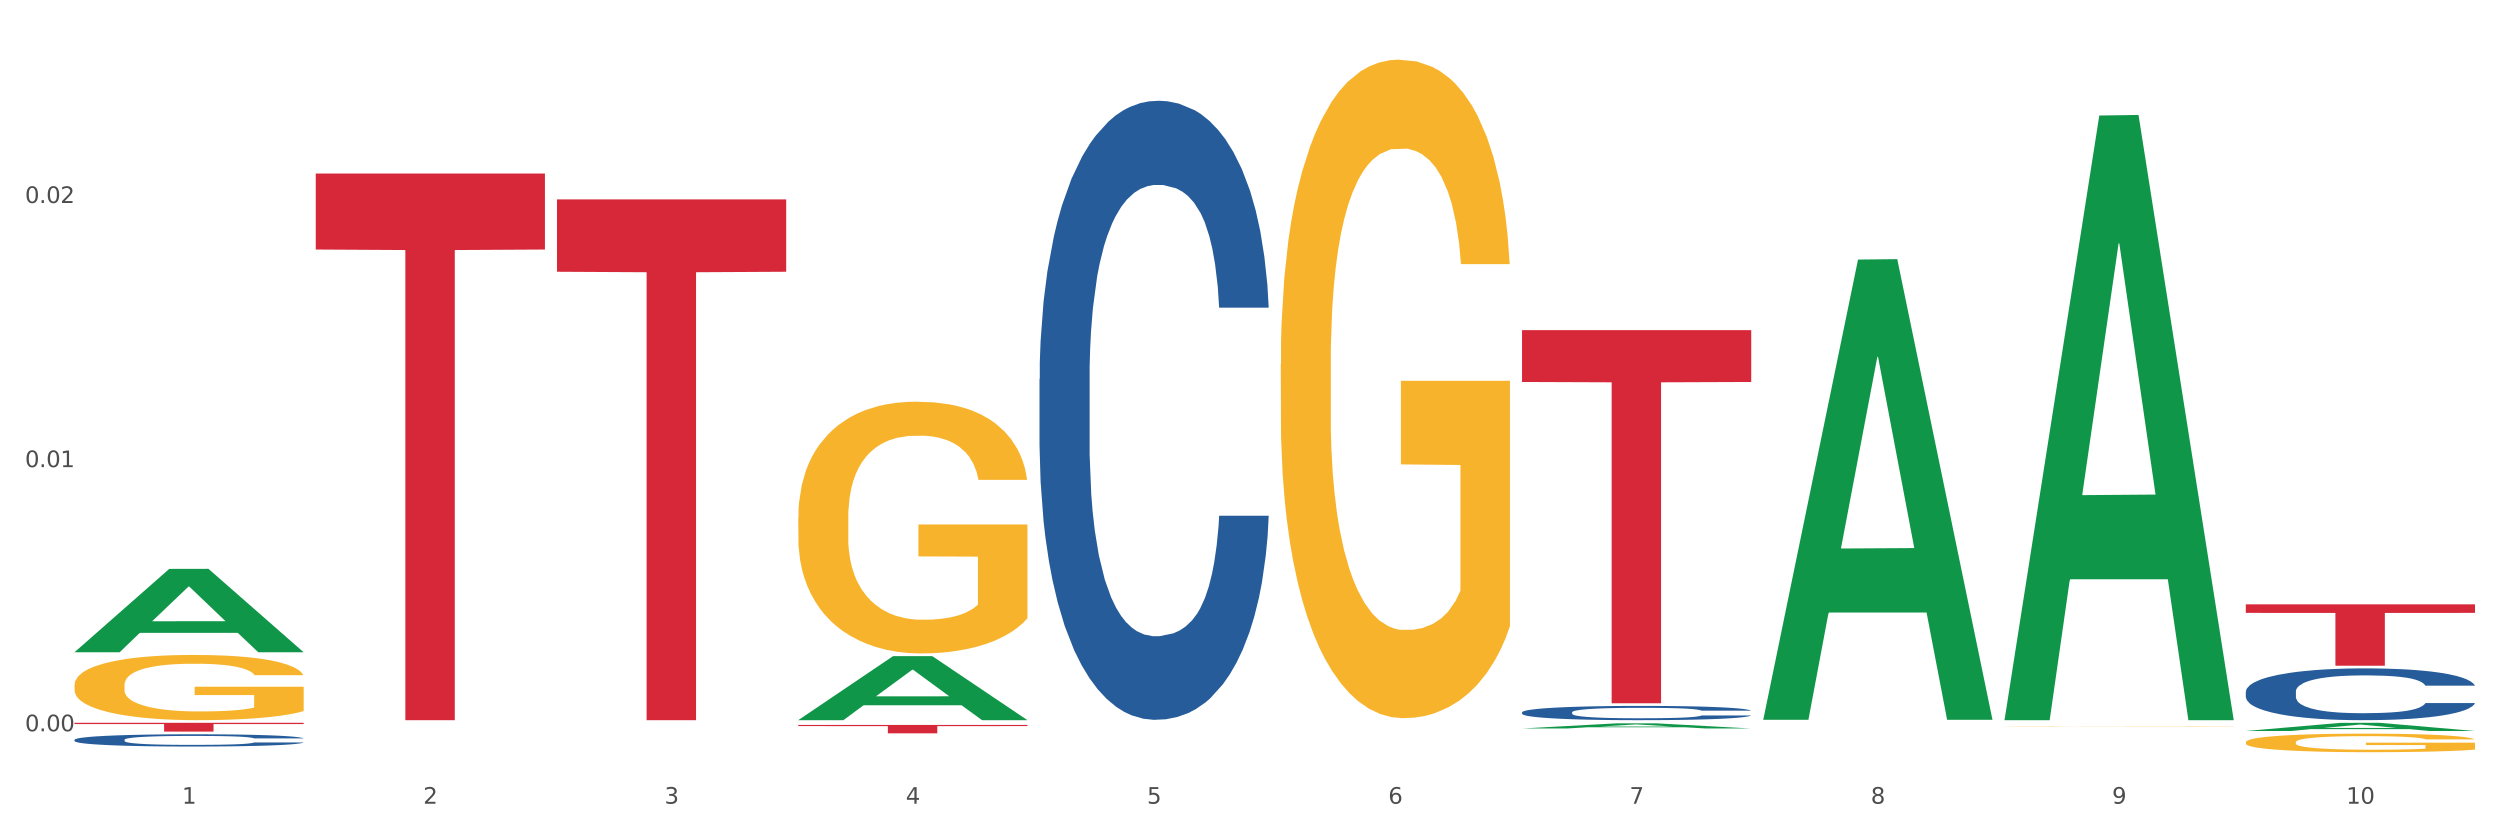 <?xml version="1.0" encoding="utf-8" standalone="no"?>
<!DOCTYPE svg PUBLIC "-//W3C//DTD SVG 1.1//EN"
  "http://www.w3.org/Graphics/SVG/1.1/DTD/svg11.dtd">
<svg xmlns:xlink="http://www.w3.org/1999/xlink" width="1080pt" height="360pt" viewBox="0 0 1080 360" xmlns="http://www.w3.org/2000/svg" version="1.1">
 <rect x="0" y="0" width="1080" height="360" fill="#333333" stroke="none"/>
 <defs>
  <style type="text/css">*{stroke-linejoin: round; stroke-linecap: butt}</style>
 </defs>
 <g id="figure_1">
  <g id="patch_1">
   <path d="M 0 360 
L 1080 360 
L 1080 0 
L 0 0 
z
" style="fill: #ffffff; stroke: #ffffff; stroke-linejoin: miter"/>
  </g>
  <g id="axes_1">
   <g id="matplotlib.axis_1">
    <g id="xtick_1">
     <g id="text_1">
      <!-- 1 -->
      <g style="fill: #4d4d4d" transform="translate(78.627 347.204) scale(0.096 -0.096)">
       <defs>
        <path id="DejaVuSans-31" d="M 794 531 
L 1825 531 
L 1825 4091 
L 703 3866 
L 703 4441 
L 1819 4666 
L 2450 4666 
L 2450 531 
L 3481 531 
L 3481 0 
L 794 0 
L 794 531 
z
" transform="scale(0.016)"/>
       </defs>
       <use xlink:href="#DejaVuSans-31"/>
      </g>
     </g>
    </g>
    <g id="xtick_2">
     <g id="text_2">
      <!-- 2 -->
      <g style="fill: #4d4d4d" transform="translate(182.851 347.204) scale(0.096 -0.096)">
       <defs>
        <path id="DejaVuSans-32" d="M 1228 531 
L 3431 531 
L 3431 0 
L 469 0 
L 469 531 
Q 828 903 1448 1529 
Q 2069 2156 2228 2338 
Q 2531 2678 2651 2914 
Q 2772 3150 2772 3378 
Q 2772 3750 2511 3984 
Q 2250 4219 1831 4219 
Q 1534 4219 1204 4116 
Q 875 4013 500 3803 
L 500 4441 
Q 881 4594 1212 4672 
Q 1544 4750 1819 4750 
Q 2544 4750 2975 4387 
Q 3406 4025 3406 3419 
Q 3406 3131 3298 2873 
Q 3191 2616 2906 2266 
Q 2828 2175 2409 1742 
Q 1991 1309 1228 531 
z
" transform="scale(0.016)"/>
       </defs>
       <use xlink:href="#DejaVuSans-32"/>
      </g>
     </g>
    </g>
    <g id="xtick_3">
     <g id="text_3">
      <!-- 3 -->
      <g style="fill: #4d4d4d" transform="translate(287.074 347.204) scale(0.096 -0.096)">
       <defs>
        <path id="DejaVuSans-33" d="M 2597 2516 
Q 3050 2419 3304 2112 
Q 3559 1806 3559 1356 
Q 3559 666 3084 287 
Q 2609 -91 1734 -91 
Q 1441 -91 1130 -33 
Q 819 25 488 141 
L 488 750 
Q 750 597 1062 519 
Q 1375 441 1716 441 
Q 2309 441 2620 675 
Q 2931 909 2931 1356 
Q 2931 1769 2642 2001 
Q 2353 2234 1838 2234 
L 1294 2234 
L 1294 2753 
L 1863 2753 
Q 2328 2753 2575 2939 
Q 2822 3125 2822 3475 
Q 2822 3834 2567 4026 
Q 2313 4219 1838 4219 
Q 1578 4219 1281 4162 
Q 984 4106 628 3988 
L 628 4550 
Q 988 4650 1302 4700 
Q 1616 4750 1894 4750 
Q 2613 4750 3031 4423 
Q 3450 4097 3450 3541 
Q 3450 3153 3228 2886 
Q 3006 2619 2597 2516 
z
" transform="scale(0.016)"/>
       </defs>
       <use xlink:href="#DejaVuSans-33"/>
      </g>
     </g>
    </g>
    <g id="xtick_4">
     <g id="text_4">
      <!-- 4 -->
      <g style="fill: #4d4d4d" transform="translate(391.298 347.204) scale(0.096 -0.096)">
       <defs>
        <path id="DejaVuSans-34" d="M 2419 4116 
L 825 1625 
L 2419 1625 
L 2419 4116 
z
M 2253 4666 
L 3047 4666 
L 3047 1625 
L 3713 1625 
L 3713 1100 
L 3047 1100 
L 3047 0 
L 2419 0 
L 2419 1100 
L 313 1100 
L 313 1709 
L 2253 4666 
z
" transform="scale(0.016)"/>
       </defs>
       <use xlink:href="#DejaVuSans-34"/>
      </g>
     </g>
    </g>
    <g id="xtick_5">
     <g id="text_5">
      <!-- 5 -->
      <g style="fill: #4d4d4d" transform="translate(495.522 347.204) scale(0.096 -0.096)">
       <defs>
        <path id="DejaVuSans-35" d="M 691 4666 
L 3169 4666 
L 3169 4134 
L 1269 4134 
L 1269 2991 
Q 1406 3038 1543 3061 
Q 1681 3084 1819 3084 
Q 2600 3084 3056 2656 
Q 3513 2228 3513 1497 
Q 3513 744 3044 326 
Q 2575 -91 1722 -91 
Q 1428 -91 1123 -41 
Q 819 9 494 109 
L 494 744 
Q 775 591 1075 516 
Q 1375 441 1709 441 
Q 2250 441 2565 725 
Q 2881 1009 2881 1497 
Q 2881 1984 2565 2268 
Q 2250 2553 1709 2553 
Q 1456 2553 1204 2497 
Q 953 2441 691 2322 
L 691 4666 
z
" transform="scale(0.016)"/>
       </defs>
       <use xlink:href="#DejaVuSans-35"/>
      </g>
     </g>
    </g>
    <g id="xtick_6">
     <g id="text_6">
      <!-- 6 -->
      <g style="fill: #4d4d4d" transform="translate(599.745 347.204) scale(0.096 -0.096)">
       <defs>
        <path id="DejaVuSans-36" d="M 2113 2584 
Q 1688 2584 1439 2293 
Q 1191 2003 1191 1497 
Q 1191 994 1439 701 
Q 1688 409 2113 409 
Q 2538 409 2786 701 
Q 3034 994 3034 1497 
Q 3034 2003 2786 2293 
Q 2538 2584 2113 2584 
z
M 3366 4563 
L 3366 3988 
Q 3128 4100 2886 4159 
Q 2644 4219 2406 4219 
Q 1781 4219 1451 3797 
Q 1122 3375 1075 2522 
Q 1259 2794 1537 2939 
Q 1816 3084 2150 3084 
Q 2853 3084 3261 2657 
Q 3669 2231 3669 1497 
Q 3669 778 3244 343 
Q 2819 -91 2113 -91 
Q 1303 -91 875 529 
Q 447 1150 447 2328 
Q 447 3434 972 4092 
Q 1497 4750 2381 4750 
Q 2619 4750 2861 4703 
Q 3103 4656 3366 4563 
z
" transform="scale(0.016)"/>
       </defs>
       <use xlink:href="#DejaVuSans-36"/>
      </g>
     </g>
    </g>
    <g id="xtick_7">
     <g id="text_7">
      <!-- 7 -->
      <g style="fill: #4d4d4d" transform="translate(703.969 347.204) scale(0.096 -0.096)">
       <defs>
        <path id="DejaVuSans-37" d="M 525 4666 
L 3525 4666 
L 3525 4397 
L 1831 0 
L 1172 0 
L 2766 4134 
L 525 4134 
L 525 4666 
z
" transform="scale(0.016)"/>
       </defs>
       <use xlink:href="#DejaVuSans-37"/>
      </g>
     </g>
    </g>
    <g id="xtick_8">
     <g id="text_8">
      <!-- 8 -->
      <g style="fill: #4d4d4d" transform="translate(808.193 347.204) scale(0.096 -0.096)">
       <defs>
        <path id="DejaVuSans-38" d="M 2034 2216 
Q 1584 2216 1326 1975 
Q 1069 1734 1069 1313 
Q 1069 891 1326 650 
Q 1584 409 2034 409 
Q 2484 409 2743 651 
Q 3003 894 3003 1313 
Q 3003 1734 2745 1975 
Q 2488 2216 2034 2216 
z
M 1403 2484 
Q 997 2584 770 2862 
Q 544 3141 544 3541 
Q 544 4100 942 4425 
Q 1341 4750 2034 4750 
Q 2731 4750 3128 4425 
Q 3525 4100 3525 3541 
Q 3525 3141 3298 2862 
Q 3072 2584 2669 2484 
Q 3125 2378 3379 2068 
Q 3634 1759 3634 1313 
Q 3634 634 3220 271 
Q 2806 -91 2034 -91 
Q 1263 -91 848 271 
Q 434 634 434 1313 
Q 434 1759 690 2068 
Q 947 2378 1403 2484 
z
M 1172 3481 
Q 1172 3119 1398 2916 
Q 1625 2713 2034 2713 
Q 2441 2713 2670 2916 
Q 2900 3119 2900 3481 
Q 2900 3844 2670 4047 
Q 2441 4250 2034 4250 
Q 1625 4250 1398 4047 
Q 1172 3844 1172 3481 
z
" transform="scale(0.016)"/>
       </defs>
       <use xlink:href="#DejaVuSans-38"/>
      </g>
     </g>
    </g>
    <g id="xtick_9">
     <g id="text_9">
      <!-- 9 -->
      <g style="fill: #4d4d4d" transform="translate(912.416 347.204) scale(0.096 -0.096)">
       <defs>
        <path id="DejaVuSans-39" d="M 703 97 
L 703 672 
Q 941 559 1184 500 
Q 1428 441 1663 441 
Q 2288 441 2617 861 
Q 2947 1281 2994 2138 
Q 2813 1869 2534 1725 
Q 2256 1581 1919 1581 
Q 1219 1581 811 2004 
Q 403 2428 403 3163 
Q 403 3881 828 4315 
Q 1253 4750 1959 4750 
Q 2769 4750 3195 4129 
Q 3622 3509 3622 2328 
Q 3622 1225 3098 567 
Q 2575 -91 1691 -91 
Q 1453 -91 1209 -44 
Q 966 3 703 97 
z
M 1959 2075 
Q 2384 2075 2632 2365 
Q 2881 2656 2881 3163 
Q 2881 3666 2632 3958 
Q 2384 4250 1959 4250 
Q 1534 4250 1286 3958 
Q 1038 3666 1038 3163 
Q 1038 2656 1286 2365 
Q 1534 2075 1959 2075 
z
" transform="scale(0.016)"/>
       </defs>
       <use xlink:href="#DejaVuSans-39"/>
      </g>
     </g>
    </g>
    <g id="xtick_10">
     <g id="text_10">
      <!-- 10 -->
      <g style="fill: #4d4d4d" transform="translate(1013.586 347.204) scale(0.096 -0.096)">
       <defs>
        <path id="DejaVuSans-30" d="M 2034 4250 
Q 1547 4250 1301 3770 
Q 1056 3291 1056 2328 
Q 1056 1369 1301 889 
Q 1547 409 2034 409 
Q 2525 409 2770 889 
Q 3016 1369 3016 2328 
Q 3016 3291 2770 3770 
Q 2525 4250 2034 4250 
z
M 2034 4750 
Q 2819 4750 3233 4129 
Q 3647 3509 3647 2328 
Q 3647 1150 3233 529 
Q 2819 -91 2034 -91 
Q 1250 -91 836 529 
Q 422 1150 422 2328 
Q 422 3509 836 4129 
Q 1250 4750 2034 4750 
z
" transform="scale(0.016)"/>
       </defs>
       <use xlink:href="#DejaVuSans-31"/>
       <use xlink:href="#DejaVuSans-30" transform="translate(63.623 0)"/>
      </g>
     </g>
    </g>
    <g id="xtick_11"/>
    <g id="xtick_12"/>
    <g id="xtick_13"/>
    <g id="xtick_14"/>
    <g id="xtick_15"/>
    <g id="xtick_16"/>
    <g id="xtick_17"/>
    <g id="xtick_18"/>
    <g id="xtick_19"/>
   </g>
   <g id="matplotlib.axis_2">
    <g id="ytick_1">
     <g id="text_11">
      <!-- 0.00 -->
      <g style="fill: #4d4d4d" transform="translate(10.8 315.909) scale(0.096 -0.096)">
       <defs>
        <path id="DejaVuSans-2e" d="M 684 794 
L 1344 794 
L 1344 0 
L 684 0 
L 684 794 
z
" transform="scale(0.016)"/>
       </defs>
       <use xlink:href="#DejaVuSans-30"/>
       <use xlink:href="#DejaVuSans-2e" transform="translate(63.623 0)"/>
       <use xlink:href="#DejaVuSans-30" transform="translate(95.41 0)"/>
       <use xlink:href="#DejaVuSans-30" transform="translate(159.033 0)"/>
      </g>
     </g>
    </g>
    <g id="ytick_2">
     <g id="text_12">
      <!-- 0.01 -->
      <g style="fill: #4d4d4d" transform="translate(10.8 201.8) scale(0.096 -0.096)">
       <use xlink:href="#DejaVuSans-30"/>
       <use xlink:href="#DejaVuSans-2e" transform="translate(63.623 0)"/>
       <use xlink:href="#DejaVuSans-30" transform="translate(95.41 0)"/>
       <use xlink:href="#DejaVuSans-31" transform="translate(159.033 0)"/>
      </g>
     </g>
    </g>
    <g id="ytick_3">
     <g id="text_13">
      <!-- 0.02 -->
      <g style="fill: #4d4d4d" transform="translate(10.8 87.69) scale(0.096 -0.096)">
       <use xlink:href="#DejaVuSans-30"/>
       <use xlink:href="#DejaVuSans-2e" transform="translate(63.623 0)"/>
       <use xlink:href="#DejaVuSans-30" transform="translate(95.41 0)"/>
       <use xlink:href="#DejaVuSans-32" transform="translate(159.033 0)"/>
      </g>
     </g>
    </g>
    <g id="ytick_4"/>
    <g id="ytick_5"/>
    <g id="ytick_6"/>
   </g>
   <g id="PolyCollection_1">
    <path d="M 32.175 281.723 
L 32.277 281.689 
L 73.107 245.767 
L 90.051 245.733 
L 131.187 281.79 
L 111.589 281.79 
L 102.709 273.394 
L 60.552 273.394 
L 60.246 273.529 
L 51.671 281.79 
L 32.175 281.79 
L 32.175 281.723 
L 65.86 268.383 
L 97.401 268.349 
L 81.783 253.418 
L 81.579 253.35 
L 81.375 253.452 
L 65.758 268.349 
L 65.86 268.383 
L 32.175 281.723 
z
" clip-path="url(#p591ff4cb2b)" style="fill: #109648"/>
    <path d="M 657.517 307.72 
L 657.634 307.714 
L 657.634 307.557 
L 657.985 307.343 
L 659.272 306.948 
L 660.911 306.65 
L 663.72 306.301 
L 665.241 306.154 
L 667.231 305.991 
L 671.327 305.726 
L 676.008 305.501 
L 679.285 305.377 
L 681.743 305.298 
L 687.244 305.157 
L 690.404 305.096 
L 693.681 305.045 
L 696.49 305.011 
L 701.171 304.972 
L 704.916 304.955 
L 709.247 304.949 
L 712.875 304.955 
L 717.673 304.977 
L 724.695 305.045 
L 727.387 305.084 
L 731.015 305.152 
L 734.76 305.242 
L 737.803 305.332 
L 741.314 305.462 
L 744.943 305.631 
L 748.454 305.845 
L 750.911 306.042 
L 752.901 306.25 
L 754.657 306.503 
L 755.944 306.779 
L 756.529 307.01 
L 735.112 307.01 
L 734.526 306.802 
L 733.356 306.577 
L 732.186 306.425 
L 730.898 306.301 
L 728.909 306.16 
L 727.153 306.07 
L 724.227 305.963 
L 721.535 305.895 
L 719.312 305.856 
L 716.62 305.822 
L 710.885 305.788 
L 706.789 305.788 
L 704.214 305.799 
L 701.054 305.828 
L 698.362 305.867 
L 695.202 305.935 
L 692.745 306.008 
L 690.287 306.104 
L 688.882 306.171 
L 686.776 306.295 
L 685.371 306.396 
L 683.499 306.571 
L 682.445 306.695 
L 680.573 307.016 
L 679.754 307.252 
L 679.402 307.416 
L 679.168 307.596 
L 679.168 308.475 
L 679.871 308.869 
L 680.456 309.038 
L 681.392 309.229 
L 683.148 309.477 
L 685.722 309.719 
L 688.414 309.894 
L 690.638 310.001 
L 692.745 310.08 
L 694.851 310.142 
L 697.426 310.198 
L 699.533 310.232 
L 702.693 310.265 
L 706.438 310.282 
L 709.364 310.282 
L 715.332 310.254 
L 718.024 310.226 
L 720.599 310.187 
L 723.408 310.125 
L 725.632 310.057 
L 726.919 310.006 
L 729.026 309.899 
L 730.664 309.787 
L 732.069 309.657 
L 733.005 309.545 
L 734.058 309.376 
L 734.877 309.184 
L 735.112 309.083 
L 756.529 309.083 
L 756.061 309.286 
L 755.242 309.483 
L 753.603 309.747 
L 752.316 309.899 
L 750.326 310.085 
L 748.22 310.243 
L 745.294 310.418 
L 742.602 310.547 
L 739.793 310.66 
L 736.75 310.761 
L 731.249 310.902 
L 729.26 310.941 
L 725.046 311.009 
L 721.769 311.048 
L 716.971 311.088 
L 712.055 311.11 
L 706.906 311.116 
L 702.341 311.105 
L 697.309 311.071 
L 694.149 311.037 
L 690.638 310.986 
L 686.542 310.908 
L 682.679 310.812 
L 679.051 310.699 
L 675.657 310.57 
L 672.497 310.423 
L 668.401 310.181 
L 665.358 309.944 
L 663.134 309.725 
L 661.613 309.539 
L 660.091 309.302 
L 659.272 309.139 
L 657.985 308.745 
L 657.517 308.379 
L 657.517 307.72 
z
" clip-path="url(#p591ff4cb2b)" style="fill: #255c99"/>
    <path d="M 970.188 298.795 
L 970.305 298.774 
L 970.305 298.202 
L 970.656 297.425 
L 971.943 295.995 
L 973.582 294.912 
L 976.39 293.645 
L 977.912 293.114 
L 979.902 292.521 
L 983.998 291.561 
L 988.679 290.744 
L 991.956 290.294 
L 994.414 290.008 
L 999.915 289.497 
L 1003.075 289.273 
L 1006.352 289.089 
L 1009.161 288.966 
L 1013.842 288.823 
L 1017.587 288.762 
L 1021.917 288.741 
L 1025.546 288.762 
L 1030.344 288.843 
L 1037.366 289.089 
L 1040.058 289.232 
L 1043.686 289.477 
L 1047.431 289.804 
L 1050.474 290.131 
L 1053.985 290.601 
L 1057.613 291.214 
L 1061.125 291.99 
L 1063.582 292.705 
L 1065.572 293.461 
L 1067.327 294.381 
L 1068.615 295.382 
L 1069.2 296.22 
L 1047.782 296.22 
L 1047.197 295.464 
L 1046.027 294.647 
L 1044.857 294.095 
L 1043.569 293.645 
L 1041.58 293.134 
L 1039.824 292.808 
L 1036.898 292.419 
L 1034.206 292.174 
L 1031.983 292.031 
L 1029.291 291.908 
L 1023.556 291.786 
L 1019.46 291.786 
L 1016.885 291.827 
L 1013.725 291.929 
L 1011.033 292.072 
L 1007.873 292.317 
L 1005.415 292.583 
L 1002.958 292.93 
L 1001.553 293.175 
L 999.447 293.625 
L 998.042 293.993 
L 996.17 294.626 
L 995.116 295.076 
L 993.244 296.24 
L 992.424 297.099 
L 992.073 297.691 
L 991.839 298.345 
L 991.839 301.533 
L 992.541 302.963 
L 993.127 303.576 
L 994.063 304.271 
L 995.818 305.17 
L 998.393 306.048 
L 1001.085 306.682 
L 1003.309 307.07 
L 1005.415 307.356 
L 1007.522 307.581 
L 1010.097 307.785 
L 1012.203 307.908 
L 1015.363 308.03 
L 1019.109 308.092 
L 1022.035 308.092 
L 1028.003 307.99 
L 1030.695 307.887 
L 1033.27 307.744 
L 1036.079 307.52 
L 1038.303 307.274 
L 1039.59 307.09 
L 1041.697 306.702 
L 1043.335 306.294 
L 1044.739 305.824 
L 1045.676 305.415 
L 1046.729 304.802 
L 1047.548 304.107 
L 1047.782 303.739 
L 1069.2 303.739 
L 1068.732 304.475 
L 1067.913 305.19 
L 1066.274 306.151 
L 1064.987 306.702 
L 1062.997 307.377 
L 1060.89 307.949 
L 1057.965 308.582 
L 1055.273 309.052 
L 1052.464 309.461 
L 1049.421 309.829 
L 1043.92 310.339 
L 1041.931 310.482 
L 1037.717 310.728 
L 1034.44 310.871 
L 1029.642 311.014 
L 1024.726 311.095 
L 1019.577 311.116 
L 1015.012 311.075 
L 1009.98 310.952 
L 1006.82 310.83 
L 1003.309 310.646 
L 999.212 310.36 
L 995.35 310.012 
L 991.722 309.604 
L 988.328 309.134 
L 985.168 308.603 
L 981.072 307.724 
L 978.029 306.866 
L 975.805 306.069 
L 974.284 305.395 
L 972.762 304.536 
L 971.943 303.944 
L 970.656 302.513 
L 970.188 301.185 
L 970.188 298.795 
z
" clip-path="url(#p591ff4cb2b)" style="fill: #255c99"/>
    <path d="M 32.175 295.958 
L 32.292 295.932 
L 32.292 295.006 
L 32.526 294.208 
L 33.695 292.278 
L 35.448 290.682 
L 36.734 289.833 
L 38.02 289.138 
L 39.54 288.444 
L 41.41 287.723 
L 44.8 286.668 
L 46.904 286.127 
L 49.476 285.561 
L 54.152 284.738 
L 57.542 284.274 
L 61.049 283.888 
L 66.777 283.425 
L 70.517 283.219 
L 74.492 283.065 
L 79.285 282.962 
L 82.909 282.936 
L 90.858 283.013 
L 97.638 283.245 
L 100.911 283.425 
L 105.119 283.734 
L 107.34 283.94 
L 110.964 284.352 
L 114.705 284.892 
L 117.277 285.355 
L 121.134 286.23 
L 124.057 287.105 
L 126.745 288.186 
L 128.148 288.932 
L 129.2 289.627 
L 130.135 290.425 
L 131.071 291.686 
L 110.029 291.686 
L 109.211 290.785 
L 107.925 289.936 
L 106.054 289.113 
L 104.418 288.598 
L 101.612 287.955 
L 99.041 287.543 
L 96.352 287.234 
L 93.079 286.977 
L 90.507 286.848 
L 86.883 286.745 
L 79.752 286.771 
L 74.96 286.977 
L 71.686 287.234 
L 69.582 287.466 
L 67.712 287.723 
L 65.608 288.083 
L 63.153 288.624 
L 61.399 289.113 
L 59.646 289.73 
L 58.243 290.348 
L 56.957 291.068 
L 55.905 291.841 
L 55.087 292.638 
L 54.386 293.616 
L 53.801 295.238 
L 53.801 298.763 
L 54.035 299.561 
L 54.619 300.616 
L 55.321 301.414 
L 56.49 302.366 
L 57.542 303.009 
L 59.529 303.936 
L 61.75 304.708 
L 63.504 305.197 
L 65.257 305.609 
L 68.296 306.175 
L 71.686 306.638 
L 74.609 306.921 
L 78.583 307.178 
L 81.272 307.281 
L 83.61 307.333 
L 89.338 307.333 
L 93.429 307.256 
L 97.988 307.076 
L 101.495 306.844 
L 104.418 306.561 
L 107.691 306.098 
L 109.795 305.66 
L 109.795 300.282 
L 84.078 300.256 
L 84.078 296.679 
L 131.187 296.679 
L 131.187 307.178 
L 129.2 307.719 
L 126.979 308.208 
L 124.641 308.645 
L 121.134 309.186 
L 116.926 309.7 
L 113.185 310.061 
L 109.211 310.37 
L 104.535 310.653 
L 98.456 310.91 
L 94.715 311.013 
L 90.039 311.09 
L 84.545 311.116 
L 79.752 311.064 
L 75.076 310.936 
L 70.167 310.704 
L 65.374 310.37 
L 61.75 310.035 
L 58.126 309.623 
L 54.269 309.083 
L 51.229 308.568 
L 48.891 308.105 
L 46.32 307.513 
L 43.514 306.741 
L 41.41 306.046 
L 39.54 305.326 
L 37.552 304.399 
L 36.15 303.601 
L 34.747 302.598 
L 33.928 301.851 
L 32.993 300.693 
L 32.292 299.072 
L 32.175 295.958 
z
" clip-path="url(#p591ff4cb2b)" style="fill: #f7b32b"/>
    <path d="M 344.846 223.786 
L 344.963 223.687 
L 344.963 220.111 
L 345.197 217.032 
L 346.366 209.583 
L 348.119 203.424 
L 349.405 200.147 
L 350.691 197.465 
L 352.21 194.783 
L 354.081 192.002 
L 357.471 187.93 
L 359.575 185.844 
L 362.147 183.658 
L 366.823 180.48 
L 370.213 178.692 
L 373.72 177.202 
L 379.448 175.414 
L 383.188 174.62 
L 387.163 174.024 
L 391.956 173.626 
L 395.579 173.527 
L 403.529 173.825 
L 410.309 174.719 
L 413.582 175.414 
L 417.79 176.606 
L 420.011 177.401 
L 423.635 178.99 
L 427.376 181.076 
L 429.947 182.864 
L 433.805 186.241 
L 436.728 189.618 
L 439.416 193.79 
L 440.819 196.67 
L 441.871 199.352 
L 442.806 202.431 
L 443.741 207.298 
L 422.7 207.298 
L 421.882 203.822 
L 420.596 200.544 
L 418.725 197.366 
L 417.089 195.379 
L 414.283 192.896 
L 411.711 191.307 
L 409.023 190.115 
L 405.75 189.121 
L 403.178 188.625 
L 399.554 188.227 
L 392.423 188.327 
L 387.63 189.121 
L 384.357 190.115 
L 382.253 191.009 
L 380.383 192.002 
L 378.279 193.392 
L 375.824 195.478 
L 374.07 197.366 
L 372.317 199.749 
L 370.914 202.133 
L 369.628 204.914 
L 368.576 207.894 
L 367.758 210.973 
L 367.056 214.748 
L 366.472 221.005 
L 366.472 234.613 
L 366.706 237.692 
L 367.29 241.765 
L 367.992 244.844 
L 369.161 248.519 
L 370.213 251.002 
L 372.2 254.578 
L 374.421 257.557 
L 376.174 259.445 
L 377.928 261.034 
L 380.967 263.219 
L 384.357 265.007 
L 387.28 266.1 
L 391.254 267.093 
L 393.943 267.49 
L 396.281 267.689 
L 402.009 267.689 
L 406.1 267.391 
L 410.659 266.696 
L 414.166 265.802 
L 417.089 264.709 
L 420.362 262.921 
L 422.466 261.233 
L 422.466 240.473 
L 396.748 240.374 
L 396.748 226.568 
L 443.858 226.568 
L 443.858 267.093 
L 441.871 269.179 
L 439.65 271.066 
L 437.312 272.754 
L 433.805 274.84 
L 429.597 276.827 
L 425.856 278.217 
L 421.882 279.409 
L 417.206 280.502 
L 411.127 281.495 
L 407.386 281.892 
L 402.71 282.19 
L 397.216 282.29 
L 392.423 282.091 
L 387.747 281.594 
L 382.838 280.701 
L 378.045 279.409 
L 374.421 278.118 
L 370.797 276.529 
L 366.94 274.443 
L 363.9 272.456 
L 361.562 270.669 
L 358.99 268.384 
L 356.185 265.404 
L 354.081 262.722 
L 352.21 259.941 
L 350.223 256.366 
L 348.82 253.286 
L 347.418 249.413 
L 346.599 246.532 
L 345.664 242.063 
L 344.963 235.805 
L 344.846 223.786 
z
" clip-path="url(#p591ff4cb2b)" style="fill: #f7b32b"/>
    <path d="M 553.293 157.228 
L 553.41 156.968 
L 553.41 147.615 
L 553.644 139.56 
L 554.813 120.074 
L 556.566 103.965 
L 557.852 95.391 
L 559.138 88.376 
L 560.658 81.361 
L 562.528 74.086 
L 565.918 63.433 
L 568.022 57.977 
L 570.594 52.261 
L 575.27 43.947 
L 578.66 39.27 
L 582.167 35.373 
L 587.895 30.696 
L 591.636 28.618 
L 595.61 27.059 
L 600.403 26.019 
L 604.027 25.759 
L 611.976 26.539 
L 618.756 28.877 
L 622.029 30.696 
L 626.237 33.814 
L 628.458 35.892 
L 632.082 40.05 
L 635.823 45.506 
L 638.395 50.182 
L 642.252 59.016 
L 645.175 67.85 
L 647.863 78.763 
L 649.266 86.297 
L 650.318 93.312 
L 651.253 101.367 
L 652.189 114.098 
L 631.147 114.098 
L 630.329 105.004 
L 629.043 96.43 
L 627.173 88.116 
L 625.536 82.92 
L 622.73 76.424 
L 620.159 72.267 
L 617.47 69.149 
L 614.197 66.551 
L 611.625 65.252 
L 608.001 64.213 
L 600.87 64.473 
L 596.078 66.551 
L 592.805 69.149 
L 590.7 71.488 
L 588.83 74.086 
L 586.726 77.723 
L 584.271 83.179 
L 582.518 88.116 
L 580.764 94.352 
L 579.361 100.587 
L 578.075 107.862 
L 577.023 115.657 
L 576.205 123.711 
L 575.504 133.584 
L 574.919 149.953 
L 574.919 185.548 
L 575.153 193.603 
L 575.737 204.255 
L 576.439 212.31 
L 577.608 221.923 
L 578.66 228.418 
L 580.647 237.772 
L 582.868 245.566 
L 584.622 250.503 
L 586.375 254.66 
L 589.415 260.376 
L 592.805 265.053 
L 595.727 267.911 
L 599.702 270.509 
L 602.39 271.548 
L 604.728 272.068 
L 610.456 272.068 
L 614.548 271.288 
L 619.107 269.47 
L 622.613 267.131 
L 625.536 264.273 
L 628.809 259.597 
L 630.913 255.18 
L 630.913 200.877 
L 605.196 200.618 
L 605.196 164.503 
L 652.306 164.503 
L 652.306 270.509 
L 650.318 275.965 
L 648.097 280.902 
L 645.759 285.319 
L 642.252 290.775 
L 638.044 295.971 
L 634.303 299.609 
L 630.329 302.727 
L 625.653 305.585 
L 619.574 308.183 
L 615.833 309.222 
L 611.158 310.001 
L 605.663 310.261 
L 600.87 309.742 
L 596.195 308.443 
L 591.285 306.104 
L 586.492 302.727 
L 582.868 299.349 
L 579.244 295.192 
L 575.387 289.736 
L 572.347 284.539 
L 570.009 279.862 
L 567.438 273.887 
L 564.632 266.092 
L 562.528 259.077 
L 560.658 251.802 
L 558.67 242.449 
L 557.268 234.394 
L 555.865 224.261 
L 555.047 216.726 
L 554.111 205.035 
L 553.41 188.666 
L 553.293 157.228 
z
" clip-path="url(#p591ff4cb2b)" style="fill: #f7b32b"/>
    <path d="M 865.964 313.753 
L 866.081 313.753 
L 866.081 313.748 
L 866.315 313.745 
L 867.484 313.736 
L 869.237 313.728 
L 870.523 313.724 
L 871.809 313.721 
L 873.329 313.718 
L 875.199 313.715 
L 878.589 313.71 
L 880.693 313.707 
L 883.265 313.705 
L 887.941 313.701 
L 891.331 313.699 
L 894.838 313.697 
L 900.566 313.695 
L 904.306 313.694 
L 908.281 313.693 
L 913.074 313.693 
L 916.698 313.693 
L 924.647 313.693 
L 931.427 313.694 
L 934.7 313.695 
L 938.908 313.696 
L 941.129 313.697 
L 944.753 313.699 
L 948.494 313.702 
L 951.066 313.704 
L 954.923 313.708 
L 957.846 313.712 
L 960.534 313.717 
L 961.937 313.72 
L 962.989 313.723 
L 963.924 313.727 
L 964.859 313.733 
L 943.818 313.733 
L 943 313.729 
L 941.714 313.725 
L 939.843 313.721 
L 938.207 313.719 
L 935.401 313.716 
L 932.829 313.714 
L 930.141 313.712 
L 926.868 313.711 
L 924.296 313.711 
L 920.672 313.71 
L 913.541 313.71 
L 908.749 313.711 
L 905.475 313.712 
L 903.371 313.714 
L 901.501 313.715 
L 899.397 313.716 
L 896.942 313.719 
L 895.188 313.721 
L 893.435 313.724 
L 892.032 313.727 
L 890.746 313.73 
L 889.694 313.734 
L 888.876 313.737 
L 888.175 313.742 
L 887.59 313.749 
L 887.59 313.766 
L 887.824 313.769 
L 888.408 313.774 
L 889.11 313.778 
L 890.279 313.782 
L 891.331 313.785 
L 893.318 313.789 
L 895.539 313.793 
L 897.293 313.795 
L 899.046 313.797 
L 902.085 313.8 
L 905.475 313.802 
L 908.398 313.803 
L 912.372 313.804 
L 915.061 313.805 
L 917.399 313.805 
L 923.127 313.805 
L 927.218 313.805 
L 931.777 313.804 
L 935.284 313.803 
L 938.207 313.802 
L 941.48 313.799 
L 943.584 313.797 
L 943.584 313.773 
L 917.867 313.772 
L 917.867 313.756 
L 964.976 313.756 
L 964.976 313.804 
L 962.989 313.807 
L 960.768 313.809 
L 958.43 313.811 
L 954.923 313.814 
L 950.715 313.816 
L 946.974 313.818 
L 943 313.819 
L 938.324 313.82 
L 932.245 313.822 
L 928.504 313.822 
L 923.828 313.822 
L 918.334 313.823 
L 913.541 313.822 
L 908.865 313.822 
L 903.956 313.821 
L 899.163 313.819 
L 895.539 313.818 
L 891.915 313.816 
L 888.058 313.813 
L 885.018 313.811 
L 882.68 313.809 
L 880.109 313.806 
L 877.303 313.802 
L 875.199 313.799 
L 873.329 313.796 
L 871.341 313.792 
L 869.938 313.788 
L 868.536 313.783 
L 867.717 313.78 
L 866.782 313.775 
L 866.081 313.767 
L 865.964 313.753 
z
" clip-path="url(#p591ff4cb2b)" style="fill: #f7b32b"/>
    <path d="M 970.188 320.641 
L 970.304 320.634 
L 970.304 320.371 
L 970.538 320.144 
L 971.707 319.595 
L 973.461 319.142 
L 974.747 318.9 
L 976.032 318.703 
L 977.552 318.505 
L 979.422 318.301 
L 982.813 318.001 
L 984.917 317.847 
L 987.488 317.686 
L 992.164 317.452 
L 995.554 317.321 
L 999.061 317.211 
L 1004.789 317.079 
L 1008.53 317.021 
L 1012.505 316.977 
L 1017.297 316.947 
L 1020.921 316.94 
L 1028.87 316.962 
L 1035.65 317.028 
L 1038.923 317.079 
L 1043.132 317.167 
L 1045.353 317.225 
L 1048.977 317.342 
L 1052.717 317.496 
L 1055.289 317.628 
L 1059.147 317.876 
L 1062.069 318.125 
L 1064.758 318.432 
L 1066.161 318.644 
L 1067.213 318.842 
L 1068.148 319.069 
L 1069.083 319.427 
L 1048.041 319.427 
L 1047.223 319.171 
L 1045.937 318.93 
L 1044.067 318.696 
L 1042.43 318.549 
L 1039.625 318.366 
L 1037.053 318.249 
L 1034.364 318.162 
L 1031.091 318.089 
L 1028.52 318.052 
L 1024.896 318.023 
L 1017.765 318.03 
L 1012.972 318.089 
L 1009.699 318.162 
L 1007.595 318.228 
L 1005.724 318.301 
L 1003.62 318.403 
L 1001.165 318.557 
L 999.412 318.696 
L 997.659 318.871 
L 996.256 319.047 
L 994.97 319.252 
L 993.918 319.471 
L 993.1 319.698 
L 992.398 319.976 
L 991.814 320.436 
L 991.814 321.439 
L 992.047 321.665 
L 992.632 321.965 
L 993.333 322.192 
L 994.502 322.463 
L 995.554 322.645 
L 997.542 322.909 
L 999.763 323.128 
L 1001.516 323.267 
L 1003.27 323.384 
L 1006.309 323.545 
L 1009.699 323.677 
L 1012.621 323.757 
L 1016.596 323.83 
L 1019.285 323.86 
L 1021.623 323.874 
L 1027.351 323.874 
L 1031.442 323.852 
L 1036.001 323.801 
L 1039.508 323.735 
L 1042.43 323.655 
L 1045.704 323.523 
L 1047.808 323.399 
L 1047.808 321.87 
L 1022.09 321.863 
L 1022.09 320.846 
L 1069.2 320.846 
L 1069.2 323.83 
L 1067.213 323.984 
L 1064.992 324.123 
L 1062.654 324.247 
L 1059.147 324.401 
L 1054.938 324.547 
L 1051.198 324.65 
L 1047.223 324.737 
L 1042.547 324.818 
L 1036.469 324.891 
L 1032.728 324.92 
L 1028.052 324.942 
L 1022.558 324.95 
L 1017.765 324.935 
L 1013.089 324.898 
L 1008.179 324.832 
L 1003.387 324.737 
L 999.763 324.642 
L 996.139 324.525 
L 992.281 324.372 
L 989.242 324.225 
L 986.904 324.094 
L 984.332 323.925 
L 981.527 323.706 
L 979.422 323.509 
L 977.552 323.304 
L 975.565 323.04 
L 974.162 322.814 
L 972.759 322.528 
L 971.941 322.316 
L 971.006 321.987 
L 970.304 321.526 
L 970.188 320.641 
z
" clip-path="url(#p591ff4cb2b)" style="fill: #f7b32b"/>
    <path d="M 32.175 312.262 
L 131.187 312.262 
L 131.187 312.789 
L 92.239 312.793 
L 92.239 316.057 
L 70.888 316.057 
L 70.888 312.793 
L 32.175 312.789 
L 32.175 312.265 
L 32.175 312.262 
z
" clip-path="url(#p591ff4cb2b)" style="fill: #d62839"/>
    <path d="M 136.399 74.981 
L 235.411 74.981 
L 235.411 107.796 
L 196.463 108.018 
L 196.463 311.116 
L 175.112 311.116 
L 175.112 108.018 
L 136.399 107.796 
L 136.399 75.203 
L 136.399 74.981 
z
" clip-path="url(#p591ff4cb2b)" style="fill: #d62839"/>
    <path d="M 240.622 86.131 
L 339.635 86.131 
L 339.635 117.396 
L 300.687 117.608 
L 300.687 311.116 
L 279.336 311.116 
L 279.336 117.608 
L 240.622 117.396 
L 240.622 86.342 
L 240.622 86.131 
z
" clip-path="url(#p591ff4cb2b)" style="fill: #d62839"/>
    <path d="M 344.846 313.169 
L 443.858 313.169 
L 443.858 313.675 
L 404.91 313.678 
L 404.91 316.81 
L 383.559 316.81 
L 383.559 313.678 
L 344.846 313.675 
L 344.846 313.172 
L 344.846 313.169 
z
" clip-path="url(#p591ff4cb2b)" style="fill: #d62839"/>
    <path d="M 657.517 142.611 
L 756.529 142.611 
L 756.529 165.011 
L 717.581 165.162 
L 717.581 303.803 
L 696.23 303.803 
L 696.23 165.162 
L 657.517 165.011 
L 657.517 142.762 
L 657.517 142.611 
z
" clip-path="url(#p591ff4cb2b)" style="fill: #d62839"/>
    <path d="M 449.069 163.694 
L 449.187 163.45 
L 449.187 156.611 
L 449.538 147.33 
L 450.825 130.232 
L 452.464 117.287 
L 455.272 102.144 
L 456.794 95.793 
L 458.783 88.71 
L 462.88 77.23 
L 467.561 67.461 
L 470.838 62.087 
L 473.296 58.668 
L 478.797 52.561 
L 481.957 49.875 
L 485.234 47.676 
L 488.042 46.211 
L 492.724 44.501 
L 496.469 43.768 
L 500.799 43.524 
L 504.427 43.768 
L 509.226 44.745 
L 516.248 47.676 
L 518.94 49.386 
L 522.568 52.317 
L 526.313 56.225 
L 529.356 60.133 
L 532.867 65.751 
L 536.495 73.078 
L 540.006 82.36 
L 542.464 90.908 
L 544.454 99.946 
L 546.209 110.937 
L 547.497 122.905 
L 548.082 132.919 
L 526.664 132.919 
L 526.079 123.882 
L 524.909 114.112 
L 523.738 107.517 
L 522.451 102.144 
L 520.461 96.038 
L 518.706 92.13 
L 515.78 87.489 
L 513.088 84.558 
L 510.864 82.848 
L 508.173 81.383 
L 502.438 79.917 
L 498.342 79.917 
L 495.767 80.406 
L 492.607 81.627 
L 489.915 83.337 
L 486.755 86.268 
L 484.297 89.443 
L 481.84 93.595 
L 480.435 96.526 
L 478.328 101.9 
L 476.924 106.296 
L 475.051 113.868 
L 473.998 119.241 
L 472.126 133.163 
L 471.306 143.422 
L 470.955 150.505 
L 470.721 158.321 
L 470.721 196.424 
L 471.423 213.521 
L 472.009 220.849 
L 472.945 229.153 
L 474.7 239.9 
L 477.275 250.403 
L 479.967 257.974 
L 482.191 262.615 
L 484.297 266.035 
L 486.404 268.721 
L 488.979 271.164 
L 491.085 272.629 
L 494.245 274.095 
L 497.991 274.828 
L 500.916 274.828 
L 506.885 273.606 
L 509.577 272.385 
L 512.152 270.675 
L 514.961 267.989 
L 517.184 265.058 
L 518.472 262.859 
L 520.578 258.219 
L 522.217 253.334 
L 523.621 247.716 
L 524.558 242.831 
L 525.611 235.504 
L 526.43 227.199 
L 526.664 222.803 
L 548.082 222.803 
L 547.614 231.596 
L 546.795 240.144 
L 545.156 251.624 
L 543.869 258.219 
L 541.879 266.279 
L 539.772 273.118 
L 536.846 280.69 
L 534.155 286.307 
L 531.346 291.192 
L 528.303 295.589 
L 522.802 301.695 
L 520.813 303.405 
L 516.599 306.336 
L 513.322 308.045 
L 508.524 309.755 
L 503.608 310.732 
L 498.459 310.976 
L 493.894 310.488 
L 488.862 309.022 
L 485.702 307.557 
L 482.191 305.359 
L 478.094 301.939 
L 474.232 297.787 
L 470.604 292.902 
L 467.21 287.284 
L 464.05 280.934 
L 459.954 270.431 
L 456.911 260.173 
L 454.687 250.647 
L 453.166 242.587 
L 451.644 232.328 
L 450.825 225.245 
L 449.538 208.148 
L 449.069 192.272 
L 449.069 163.694 
z
" clip-path="url(#p591ff4cb2b)" style="fill: #255c99"/>
    <path d="M 970.188 261.084 
L 1069.2 261.084 
L 1069.2 264.768 
L 1030.252 264.793 
L 1030.252 287.595 
L 1008.901 287.595 
L 1008.901 264.793 
L 970.188 264.768 
L 970.188 261.109 
L 970.188 261.084 
z
" clip-path="url(#p591ff4cb2b)" style="fill: #d62839"/>
    <path d="M 32.175 319.584 
L 32.292 319.579 
L 32.292 319.444 
L 32.643 319.26 
L 33.931 318.921 
L 35.569 318.665 
L 38.378 318.365 
L 39.899 318.239 
L 41.889 318.099 
L 45.985 317.871 
L 50.667 317.678 
L 53.944 317.571 
L 56.401 317.503 
L 61.902 317.383 
L 65.062 317.329 
L 68.339 317.286 
L 71.148 317.257 
L 75.829 317.223 
L 79.575 317.208 
L 83.905 317.203 
L 87.533 317.208 
L 92.331 317.228 
L 99.354 317.286 
L 102.045 317.32 
L 105.674 317.378 
L 109.419 317.455 
L 112.462 317.533 
L 115.973 317.644 
L 119.601 317.789 
L 123.112 317.973 
L 125.57 318.142 
L 127.559 318.321 
L 129.315 318.539 
L 130.602 318.776 
L 131.187 318.974 
L 109.77 318.974 
L 109.185 318.795 
L 108.014 318.602 
L 106.844 318.471 
L 105.557 318.365 
L 103.567 318.244 
L 101.811 318.166 
L 98.886 318.074 
L 96.194 318.016 
L 93.97 317.983 
L 91.278 317.953 
L 85.543 317.924 
L 81.447 317.924 
L 78.872 317.934 
L 75.712 317.958 
L 73.021 317.992 
L 69.861 318.05 
L 67.403 318.113 
L 64.945 318.195 
L 63.541 318.253 
L 61.434 318.36 
L 60.03 318.447 
L 58.157 318.597 
L 57.104 318.704 
L 55.231 318.979 
L 54.412 319.183 
L 54.061 319.323 
L 53.827 319.478 
L 53.827 320.233 
L 54.529 320.571 
L 55.114 320.716 
L 56.05 320.881 
L 57.806 321.094 
L 60.381 321.302 
L 63.072 321.452 
L 65.296 321.544 
L 67.403 321.612 
L 69.509 321.665 
L 72.084 321.713 
L 74.191 321.742 
L 77.351 321.771 
L 81.096 321.786 
L 84.022 321.786 
L 89.991 321.762 
L 92.683 321.737 
L 95.257 321.704 
L 98.066 321.65 
L 100.29 321.592 
L 101.577 321.549 
L 103.684 321.457 
L 105.322 321.36 
L 106.727 321.249 
L 107.663 321.152 
L 108.717 321.007 
L 109.536 320.842 
L 109.77 320.755 
L 131.187 320.755 
L 130.719 320.929 
L 129.9 321.099 
L 128.262 321.326 
L 126.974 321.457 
L 124.985 321.616 
L 122.878 321.752 
L 119.952 321.902 
L 117.26 322.013 
L 114.451 322.11 
L 111.408 322.197 
L 105.908 322.318 
L 103.918 322.352 
L 99.705 322.41 
L 96.428 322.444 
L 91.629 322.478 
L 86.714 322.497 
L 81.564 322.502 
L 77 322.492 
L 71.967 322.463 
L 68.807 322.434 
L 65.296 322.391 
L 61.2 322.323 
L 57.338 322.241 
L 53.71 322.144 
L 50.316 322.033 
L 47.156 321.907 
L 43.059 321.699 
L 40.016 321.495 
L 37.793 321.307 
L 36.271 321.147 
L 34.75 320.944 
L 33.931 320.804 
L 32.643 320.465 
L 32.175 320.15 
L 32.175 319.584 
z
" clip-path="url(#p591ff4cb2b)" style="fill: #255c99"/>
    <path d="M 344.846 311.064 
L 344.948 311.038 
L 385.778 283.462 
L 402.722 283.436 
L 443.858 311.116 
L 424.26 311.116 
L 415.379 304.67 
L 373.223 304.67 
L 372.916 304.774 
L 364.342 311.116 
L 344.846 311.116 
L 344.846 311.064 
L 378.53 300.824 
L 410.072 300.798 
L 394.454 289.336 
L 394.25 289.284 
L 394.046 289.362 
L 378.428 300.798 
L 378.53 300.824 
L 344.846 311.064 
z
" clip-path="url(#p591ff4cb2b)" style="fill: #109648"/>
    <path d="M 657.517 314.705 
L 657.619 314.702 
L 698.449 312.474 
L 715.393 312.472 
L 756.529 314.709 
L 736.931 314.709 
L 728.05 314.188 
L 685.893 314.188 
L 685.587 314.196 
L 677.013 314.709 
L 657.517 314.709 
L 657.517 314.705 
L 691.201 313.877 
L 722.742 313.875 
L 707.125 312.949 
L 706.921 312.944 
L 706.717 312.951 
L 691.099 313.875 
L 691.201 313.877 
L 657.517 314.705 
z
" clip-path="url(#p591ff4cb2b)" style="fill: #109648"/>
    <path d="M 970.188 315.788 
L 970.29 315.784 
L 1011.12 312.265 
L 1028.064 312.262 
L 1069.2 315.794 
L 1049.602 315.794 
L 1040.721 314.972 
L 998.564 314.972 
L 998.258 314.985 
L 989.684 315.794 
L 970.188 315.794 
L 970.188 315.788 
L 1003.872 314.481 
L 1035.413 314.477 
L 1019.796 313.015 
L 1019.592 313.008 
L 1019.388 313.018 
L 1003.77 314.477 
L 1003.872 314.481 
L 970.188 315.788 
z
" clip-path="url(#p591ff4cb2b)" style="fill: #109648"/>
    <path d="M 865.964 310.625 
L 866.066 310.379 
L 906.896 49.903 
L 923.84 49.658 
L 964.976 311.116 
L 945.378 311.116 
L 936.498 250.232 
L 894.341 250.232 
L 894.034 251.214 
L 885.46 311.116 
L 865.964 311.116 
L 865.964 310.625 
L 899.649 213.898 
L 931.19 213.652 
L 915.572 105.386 
L 915.368 104.895 
L 915.164 105.632 
L 899.547 213.652 
L 899.649 213.898 
L 865.964 310.625 
z
" clip-path="url(#p591ff4cb2b)" style="fill: #109648"/>
    <path d="M 761.74 310.574 
L 761.842 310.387 
L 802.672 112.132 
L 819.617 111.945 
L 860.753 310.948 
L 841.154 310.948 
L 832.274 264.607 
L 790.117 264.607 
L 789.811 265.355 
L 781.237 310.948 
L 761.74 310.948 
L 761.74 310.574 
L 795.425 236.952 
L 826.966 236.765 
L 811.349 154.361 
L 811.144 153.988 
L 810.94 154.548 
L 795.323 236.765 
L 795.425 236.952 
L 761.74 310.574 
z
" clip-path="url(#p591ff4cb2b)" style="fill: #109648"/>
   </g>
  </g>
 </g>
 <defs>
  <clipPath id="p591ff4cb2b">
   <rect x="32.175" y="10.8" width="1037.025" height="329.109"/>
  </clipPath>
 </defs>
</svg>
